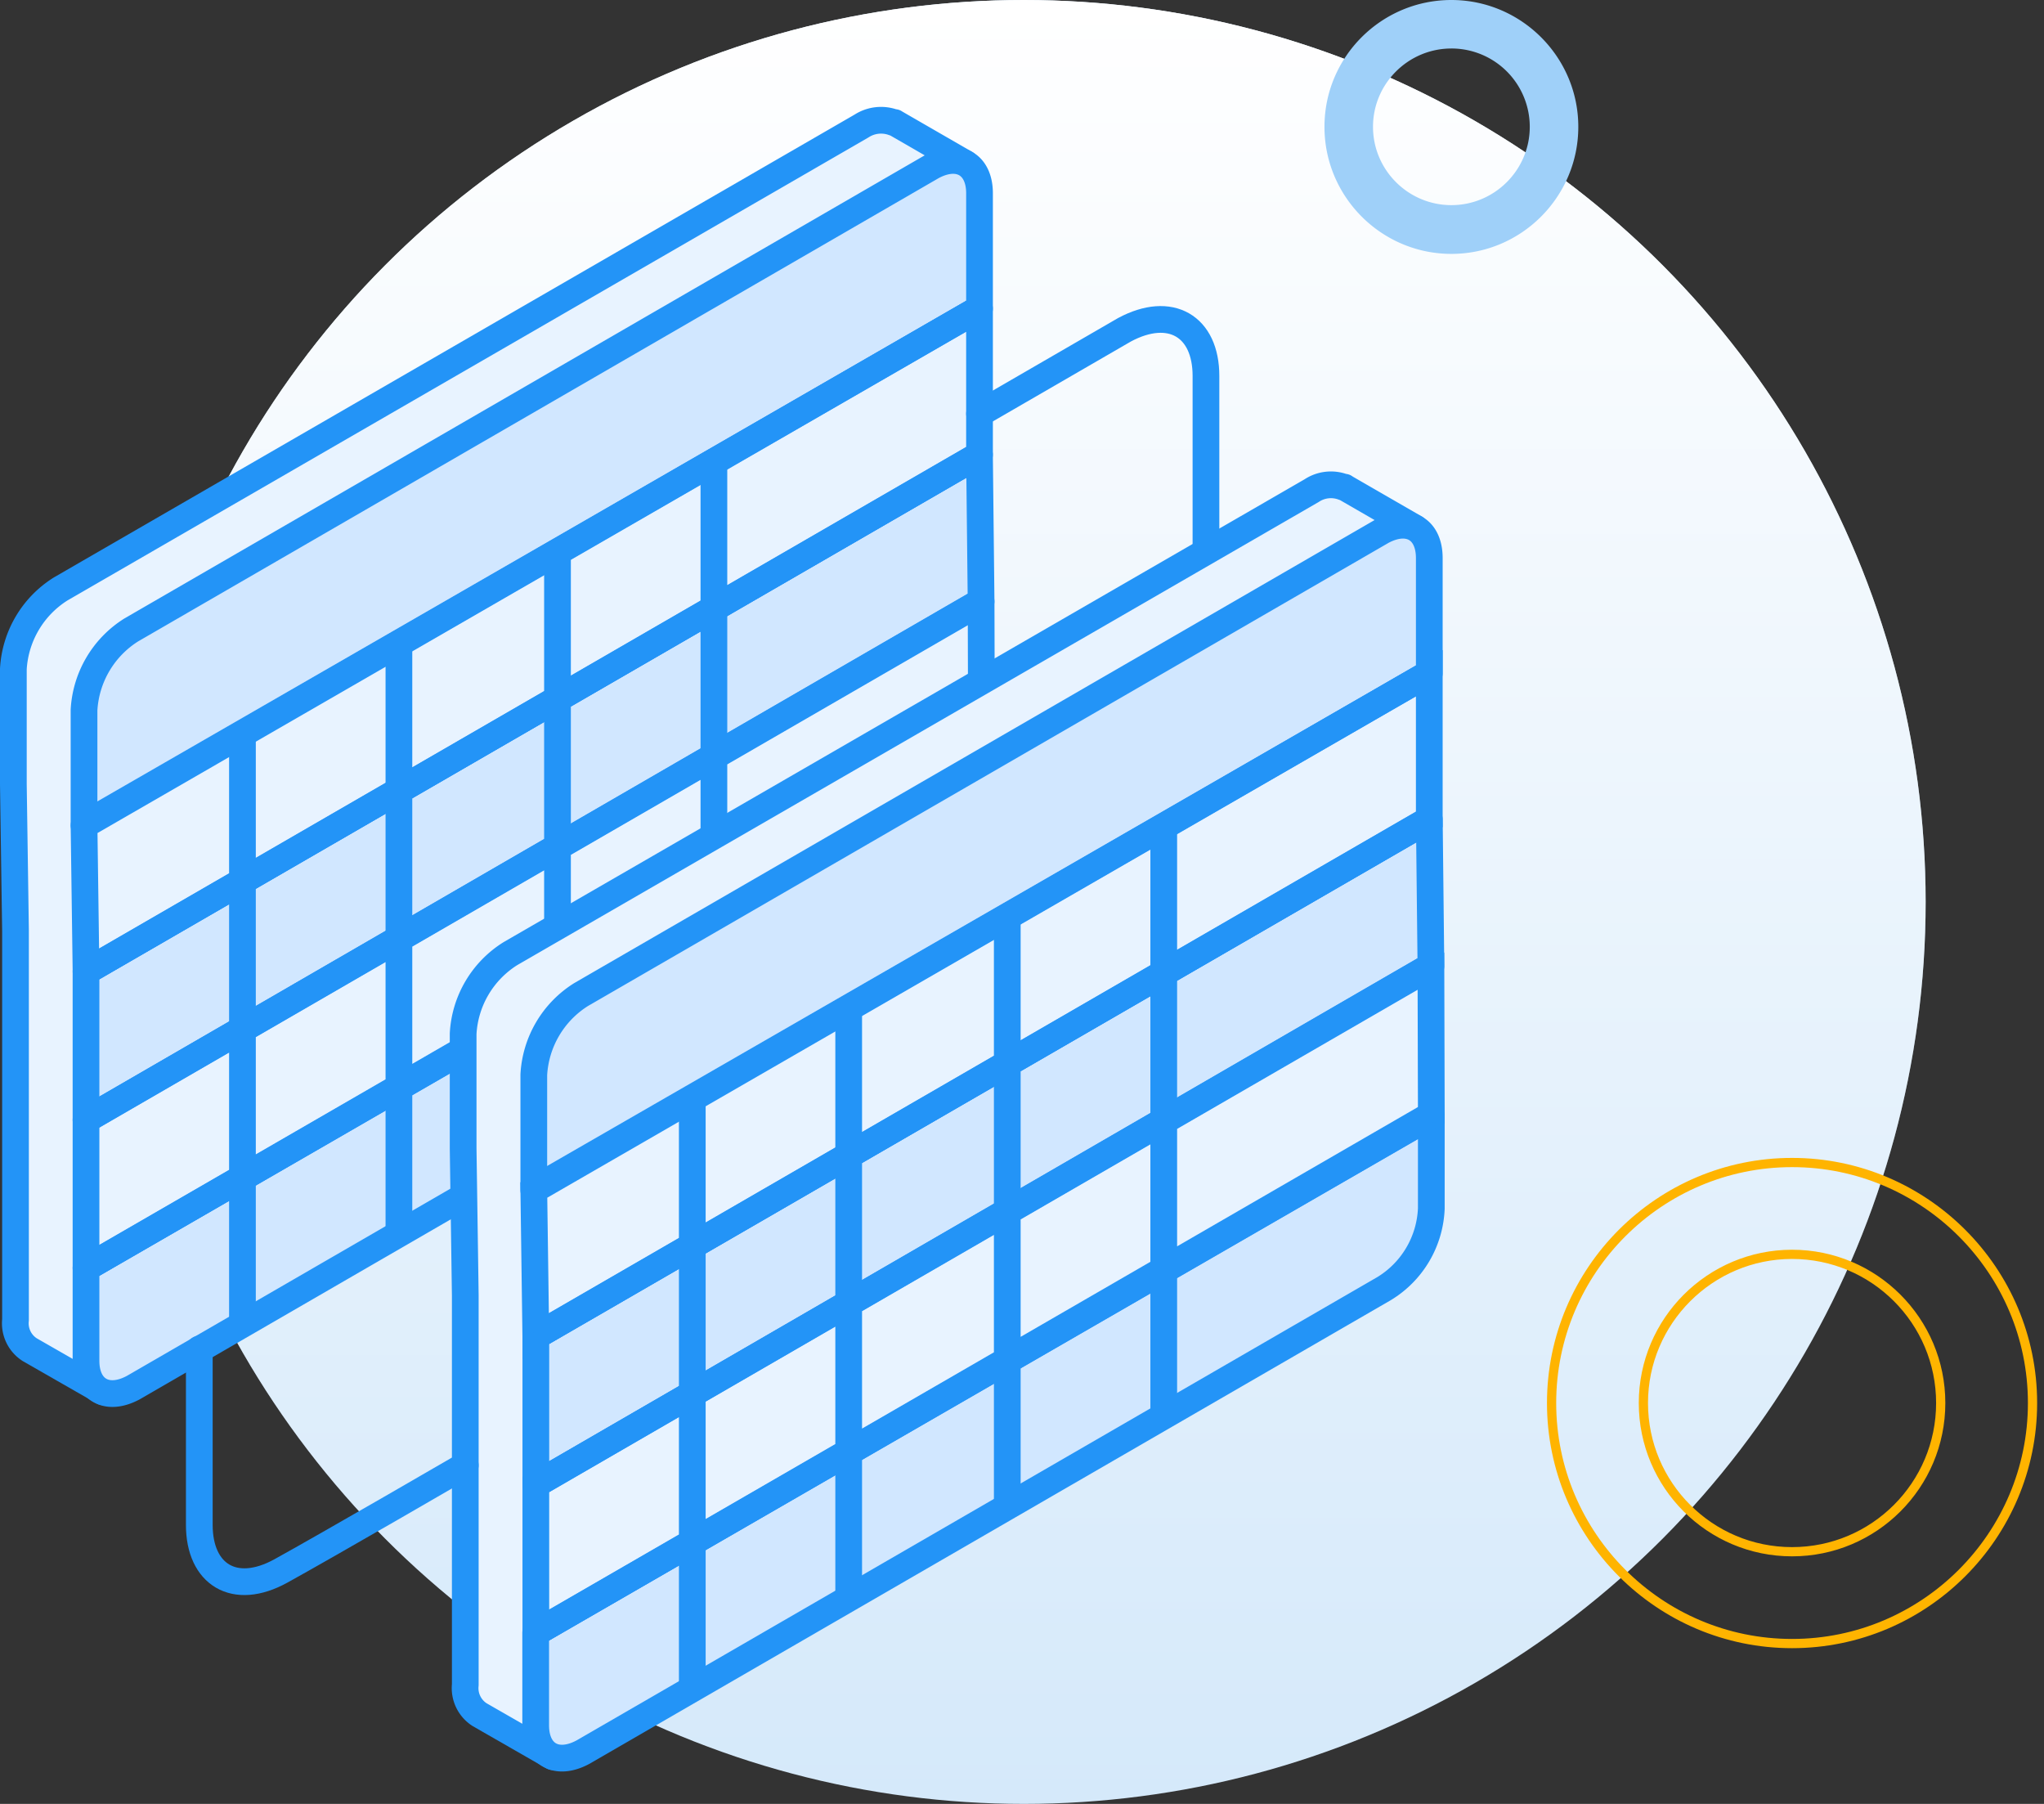 <svg width="153" height="135" viewBox="0 0 153 135" fill="none" xmlns="http://www.w3.org/2000/svg"><rect x="0" y="0" width="153" height="135" fill="#333333" stroke="none"/><circle cx="76.641" cy="67.5" r="67.5" fill="#D5E9FA"/><circle cx="76.641" cy="67.5" r="67.5" fill="url(#paint0_linear)"/><path d="M134.141 123c-9.924 0-18-8.076-18-18s8.076-18 18-18 18 8.076 18 18-8.076 18-18 18zm0-29.128c-6.125 0-11.128 4.983-11.128 11.128 0 6.145 4.982 11.128 11.128 11.128 6.145 0 11.128-4.983 11.128-11.128 0-6.145-4.983-11.128-11.128-11.128z" stroke="#FFB400" stroke-width=".69" stroke-miterlimit="10"/><path d="M108.641 19c-5.232 0-9.5-4.265-9.5-9.51 0-5.244 4.268-9.49 9.5-9.49 5.231 0 9.5 4.265 9.5 9.49 0 5.227-4.251 9.51-9.5 9.51zm0-15.37c-3.234 0-5.867 2.63-5.867 5.86 0 3.231 2.633 5.862 5.867 5.862 3.233 0 5.867-2.63 5.867-5.861a5.862 5.862 0 00-5.867-5.862z" fill="#9FD0F9"/><path d="M68.19 23.09l4.06-10.87-5.2-3-.08-.05h-.08a2.69 2.69 0 00-2.4.26L4.55 44.07a7.57 7.57 0 00-3.55 6v8.63l.16 10.94v29.14a2.34 2.34 0 001.07 2.23l5.5 3.15 6.73-9 50.19-29.05a7.33 7.33 0 003.55-6V41.96l-.13-11V23.3l.12-.21z" fill="#E8F3FF" stroke="#2394F7" stroke-width="2" stroke-linejoin="round"/><path d="M6.29 61.77v-8.63a7.57 7.57 0 013.54-6l59.94-34.68c2-1.08 3.55-.15 3.55 2v8.63L6.29 61.77zm67.178-5.55v6.94a7.35 7.35 0 01-3.54 6l-59.94 34.68c-2 1.08-3.55.15-3.55-2V94.9l67.03-38.68zm-.151-22.19L6.438 72.71V83.8l67-38.79-.12-10.98z" fill="#D1E7FF" stroke="#2394F7" stroke-width="2" stroke-linecap="round" stroke-linejoin="round"/><path d="M73.32 23.09L6.29 61.77l.15 10.94 66.88-38.68V23.09zm.118 21.92l-67 38.79v11.1l67.03-38.68-.03-11.21z" fill="#E8F3FF" stroke="#2394F7" stroke-width="2" stroke-linejoin="round"/><path d="M73.317 23.09L6.438 61.62m66.879-27.59L6.438 72.71m66.879-27.58L6.438 83.81m66.879-27.59L6.438 94.9m47-60.41v44.23M41.73 41.28V85.5M29.86 48.06v44.22M18.148 54.84v44.22" stroke="#2394F7" stroke-width="2" stroke-linejoin="round"/><path d="M101.858 50.38l4.06-10.87-5.2-3-.07-.05h-.08a2.61 2.61 0 00-2.39.26l-59.96 34.64a7.548 7.548 0 00-3.55 6v8.6l.16 11v29.12a2.36 2.36 0 001.07 2.24l5.49 3.15 6.74-9 50.19-29a7.333 7.333 0 003.55-6V69.28l-.13-11v-7.7l.12-.2z" fill="#E8F3FF" stroke="#2394F7" stroke-width="2" stroke-linecap="round" stroke-linejoin="round"/><path d="M39.957 89.06v-8.63a7.57 7.57 0 013.54-6l59.94-34.67c2-1.08 3.55-.16 3.55 2v8.63l-67.03 38.67zm67.181-5.55v6.93a7.354 7.354 0 01-3.54 6l-59.95 34.68c-2 1.08-3.55.16-3.55-2v-6.93l67.04-38.68zm-.149-22.19L40.109 100v11.09l67-38.8-.12-10.97z" fill="#D1E7FF" stroke="#2394F7" stroke-width="2" stroke-linecap="round" stroke-linejoin="round"/><path d="M106.987 50.38l-67.03 38.68.15 10.94 66.88-38.68V50.38zm.122 21.91l-67 38.8v11.1l67.03-38.68-.03-11.22z" fill="#E8F3FF" stroke="#2394F7" stroke-width="2" stroke-miterlimit="10"/><path d="M106.989 50.38L40.109 88.9m66.88-27.58L40.109 100m66.88-27.59l-66.88 38.68m66.88-27.58l-66.88 38.68M87.11 61.78v44.23M75.398 68.56v44.23M63.527 75.34v44.23M51.82 82.12v44.23" stroke="#2394F7" stroke-width="2" stroke-miterlimit="10"/><path d="M73.32 30.96l10.85-6.28c3.45-1.85 6.1-.26 6.1 3.45v13.12m-55.442 68.41s-10.34 6-13.81 7.91c-3.47 1.91-6.1.26-6.1-3.45v-13.16" stroke="#2394F7" stroke-width="2" stroke-linecap="round" stroke-linejoin="round"/><defs><linearGradient id="paint0_linear" x1="76.641" y1="0" x2="76.641" y2="135" gradientUnits="userSpaceOnUse"><stop stop-color="#fff"/><stop offset="1" stop-color="#fff" stop-opacity="0"/></linearGradient></defs></svg>